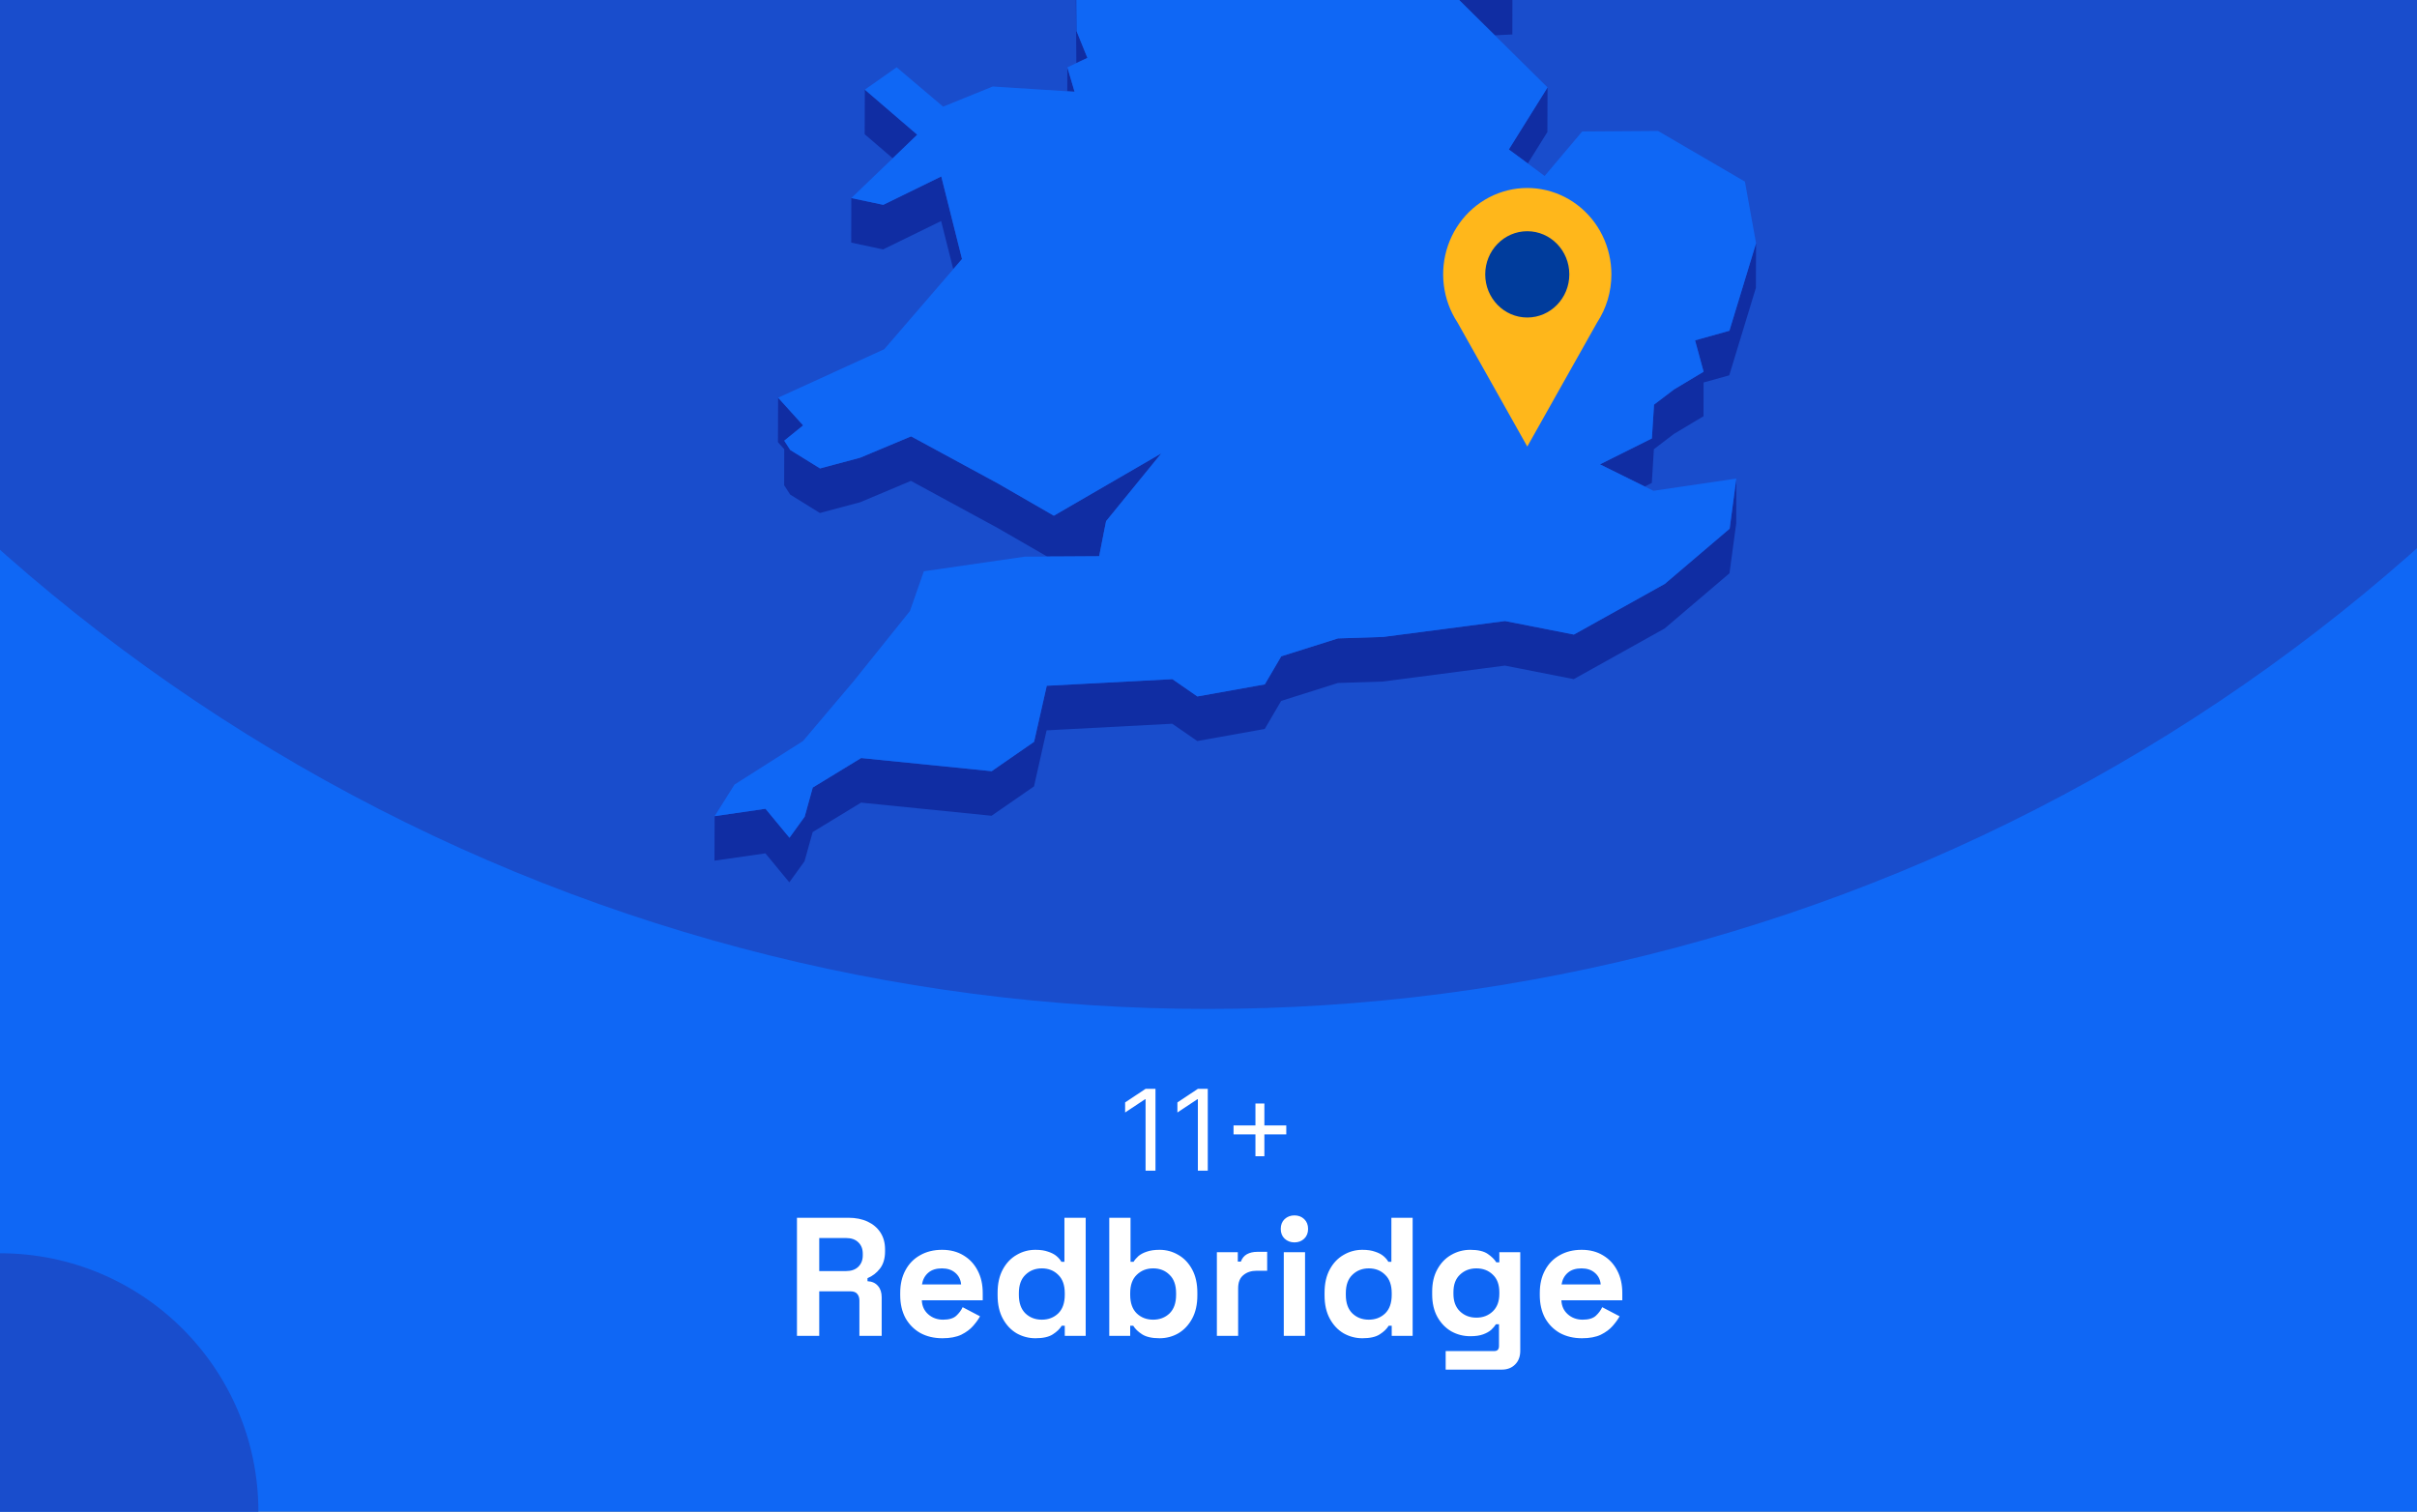 <?xml version="1.0" encoding="utf-8"?>
<svg xmlns="http://www.w3.org/2000/svg" fill="none" height="860" viewBox="0 0 1375 860" width="1375">
<rect x="0" y="0" width="1375" height="860" fill="#808080" stroke="none"/>
<g clip-path="url(#clip0_1531_2817)">
<rect fill="#0F67F5" height="860" width="1375"/>
<circle cx="687" cy="-460" fill="#194DCC" r="1034"/>
<g clip-path="url(#clip1_1531_2817)">
<path d="M850.394 20.083L860.359 19.602L860.403 -5.766L844.231 -5.022L815.865 -14.076L844.188 13.96L850.394 20.083Z" fill="#102DA3"/>
<path d="M599.12 -53.7L588.892 -72.2L569.749 -107.846L569.661 -82.479L588.805 -46.833L599.076 -28.332L612.145 -25.533L612.057 -0.603L612.32 35.917L612.363 35.873L618.614 32.943L612.451 17.723L612.145 -25.971L626.131 -47.926L599.12 -53.7Z" fill="#102DA3"/>
<path d="M611.314 52.186L607.206 38.321L607.162 51.923L611.314 52.186Z" fill="#102DA3"/>
<path d="M521.801 76.634L491.993 51.004L491.905 76.371L507.859 90.061L521.801 76.634Z" fill="#102DA3"/>
<path d="M869.145 92.993L880.291 75.104L880.378 49.737L858.35 85.032L869.145 92.993Z" fill="#102DA3"/>
<path d="M484.257 138.04L502.395 141.889L535.395 125.75L542.3 153.13L547.283 147.356L535.482 100.383L502.483 116.522L484.301 112.673L484.257 138.04Z" fill="#102DA3"/>
<path d="M983.834 188.164L964.297 193.631L969.148 211.476L952.364 221.535L940.957 230.195L939.733 249.439L910.187 264.179L935.668 276.775L939.689 274.763L940.869 255.562L952.277 246.859L969.104 236.799L969.148 217.599L983.746 213.531L998.913 163.759L999 138.391L983.834 188.164Z" fill="#102DA3"/>
<path d="M449.509 281.366L466.424 291.862L489.327 285.739L518.217 273.58L567.65 300.435L595.711 316.617L599.469 316.574H603.272L625.301 316.442L628.098 302.141L629.234 296.499L660.66 257.923L599.513 293.393L567.738 275.067L518.305 248.257L489.37 260.372L466.511 266.495L449.553 255.998L446.144 250.706L456.896 242.002L442.647 226.257L442.56 251.581L446.144 255.561L446.1 276.073L449.509 281.366Z" fill="#102DA3"/>
<path d="M947.075 332.188L895.369 361.011L856.207 353.313L786.8 362.366L761.187 363.197L728.887 373.388L719.534 389.352L681.159 396.219L666.954 386.378L595.492 390.139L588.28 422.024L564.154 438.731L489.895 431.252L462.359 448.047L457.77 464.623L449.116 476.607L435.479 460.118L406.544 464.317L406.457 489.641L435.435 485.486L449.028 501.975L457.682 489.991L462.315 473.371L489.851 456.619L564.066 464.098L588.236 447.391L595.404 415.507L666.866 411.745L681.115 421.586L719.49 414.719L728.843 398.756L761.1 388.565L786.712 387.734L856.12 378.68L895.282 386.378L946.987 357.555L983.877 326.152L987.723 297.636L987.767 272.269L983.964 300.785L947.075 332.188Z" fill="#102DA3"/>
<path d="M939.733 249.439L940.957 230.195L952.365 221.535L969.148 211.476L964.297 193.631L983.834 188.164L999.001 138.391L992.663 103.314L943.23 74.492L900.091 74.798L878.718 100.122L869.146 92.992L858.35 85.032L880.378 49.737L850.395 20.083L844.189 13.96L815.866 -14.075L844.232 -5.022L860.404 -5.765L788.199 -113.489L750.305 -126.261L717.349 -218.108L715.12 -242.644L637.802 -305.057L623.772 -300.639L605.983 -295.041L596.76 -292.154L579.889 -298.015L606.026 -318.746L642.347 -333.53L627.093 -347.175L616.56 -356.535L672.593 -441.079L677.139 -466.271L694.534 -486.259L661.316 -515.869L570.317 -511.276L545.754 -498.855L519.879 -485.778L548.595 -528.334L545.972 -530.302L531.636 -540.842L595.231 -606.141L593.133 -618.082L597.766 -634.002L574.164 -633.827L499.511 -605.529L492.649 -623.374L478.619 -605.398L470.402 -626.523L458.951 -623.155L437.184 -549.458L452.832 -529.689L437.141 -529.602L421.144 -529.471L408.075 -467.146L421.013 -450.001L417.866 -428.745L414.588 -406.876L379.01 -387.457L382.594 -356.36L380.146 -351.462L369.307 -329.768L381.457 -325.176L446.45 -382.602L449.204 -373.986L446.407 -369.481L429.842 -342.627L419.221 -325.438L423.417 -303.614L421.406 -288.174L411.266 -208.792L422.717 -208.879L437.796 -271.248L445.183 -274.616L464.808 -262.151L494.092 -227.249L484.52 -213.209L467.386 -187.973L463.54 -158.801L450.69 -158.713L474.292 -119.131L481.329 -123.111L483.864 -144.368L511.662 -123.33L530.413 -140.038L568.788 -150.884L604.409 -164.355L584.173 -131.378L569.749 -107.847L588.893 -72.202L599.121 -53.701L626.132 -47.928L612.146 -25.972L612.451 17.721L618.614 32.942L612.364 35.872L612.32 35.916L607.207 38.321L611.315 52.186L607.163 51.923L564.767 49.212L536.532 60.671L510.089 38.278L491.994 51.005L521.802 76.635L507.859 90.062L484.301 112.674L502.483 116.523L535.483 100.384L547.284 147.357L542.301 153.131L503.052 198.661L442.648 226.259L456.896 242.004L446.144 250.708L449.554 256L466.512 266.497L489.371 260.373L518.306 248.258L567.739 275.069L599.514 293.395L660.661 257.924L629.235 296.5L628.099 302.142L625.301 316.444L603.273 316.575H599.47L595.711 316.619L582.862 316.706L525.561 325.016L517.65 347.628L485.569 387.604L456.809 421.588L417.866 446.343L406.545 464.318L435.48 460.12L449.117 476.608L457.771 464.625L462.36 448.048L489.896 431.253L564.155 438.732L588.281 422.025L595.493 390.141L666.955 386.379L681.16 396.22L719.535 389.353L728.888 373.389L761.188 363.199L786.801 362.368L856.208 353.314L895.37 361.012L947.076 332.189L983.965 300.786L987.768 272.27L940.607 279.224L935.669 276.775L910.187 264.178L939.733 249.439Z" fill="#0F67F5"/>
</g>
<g clip-path="url(#clip2_1531_2817)">
<path d="M916.699 156.106C916.707 148.428 914.961 140.856 911.601 133.996C908.241 127.136 903.36 121.181 897.35 116.607C891.34 112.034 884.369 108.971 876.996 107.663C869.623 106.355 862.054 106.839 854.897 109.077C847.739 111.314 841.193 115.243 835.783 120.547C830.374 125.851 826.251 132.382 823.747 139.617C821.244 146.852 820.428 154.589 821.366 162.206C822.304 169.823 824.969 177.108 829.148 183.477L849.008 218.76L868.856 254.056L888.716 218.76L908.551 183.526C913.878 175.428 916.716 165.877 916.699 156.106Z" fill="#FFB71B"/>
<path d="M868.843 180.639C882.055 180.639 892.765 169.649 892.765 156.092C892.765 142.536 882.055 131.546 868.843 131.546C855.632 131.546 844.922 142.536 844.922 156.092C844.922 169.649 855.632 180.639 868.843 180.639Z" fill="#003C9C"/>
</g>
<path d="M657.338 619.455V666H651.702V625.364H651.429L640.065 632.909V627.182L651.702 619.455H657.338ZM687.088 619.455V666H681.452V625.364H681.179L669.815 632.909V627.182L681.452 619.455H687.088ZM714.202 657.818V627.818H719.293V657.818H714.202ZM701.747 645.364V640.273H731.747V645.364H701.747Z" fill="white"/>
<path d="M453.383 760V692.8H482.567C486.791 692.8 490.471 693.536 493.607 695.008C496.743 696.48 499.175 698.56 500.903 701.248C502.631 703.936 503.495 707.104 503.495 710.752V711.904C503.495 715.936 502.535 719.2 500.615 721.696C498.695 724.192 496.327 726.016 493.511 727.168V728.896C496.071 729.024 498.055 729.92 499.463 731.584C500.871 733.184 501.575 735.328 501.575 738.016V760H488.903V739.84C488.903 738.304 488.487 737.056 487.655 736.096C486.887 735.136 485.575 734.656 483.719 734.656H466.055V760H453.383ZM466.055 723.136H481.223C484.231 723.136 486.567 722.336 488.231 720.736C489.959 719.072 490.823 716.896 490.823 714.208V713.248C490.823 710.56 489.991 708.416 488.327 706.816C486.663 705.152 484.295 704.32 481.223 704.32H466.055V723.136ZM536.119 761.344C531.383 761.344 527.191 760.352 523.543 758.368C519.959 756.32 517.143 753.472 515.095 749.824C513.111 746.112 512.119 741.76 512.119 736.768V735.616C512.119 730.624 513.111 726.304 515.095 722.656C517.079 718.944 519.863 716.096 523.447 714.112C527.031 712.064 531.191 711.04 535.927 711.04C540.599 711.04 544.663 712.096 548.119 714.208C551.575 716.256 554.263 719.136 556.183 722.848C558.103 726.496 559.063 730.752 559.063 735.616V739.744H524.407C524.535 743.008 525.751 745.664 528.055 747.712C530.359 749.76 533.175 750.784 536.503 750.784C539.895 750.784 542.391 750.048 543.991 748.576C545.591 747.104 546.807 745.472 547.639 743.68L557.527 748.864C556.631 750.528 555.319 752.352 553.591 754.336C551.927 756.256 549.687 757.92 546.871 759.328C544.055 760.672 540.471 761.344 536.119 761.344ZM524.503 730.72H546.775C546.519 727.968 545.399 725.76 543.415 724.096C541.495 722.432 538.967 721.6 535.831 721.6C532.567 721.6 529.975 722.432 528.055 724.096C526.135 725.76 524.951 727.968 524.503 730.72ZM589.029 761.344C585.253 761.344 581.701 760.416 578.373 758.56C575.109 756.64 572.485 753.856 570.501 750.208C568.517 746.56 567.525 742.144 567.525 736.96V735.424C567.525 730.24 568.517 725.824 570.501 722.176C572.485 718.528 575.109 715.776 578.373 713.92C581.637 712 585.189 711.04 589.029 711.04C591.909 711.04 594.309 711.392 596.229 712.096C598.213 712.736 599.813 713.568 601.029 714.592C602.245 715.616 603.173 716.704 603.813 717.856H605.541V692.8H617.637V760H605.733V754.24H604.005C602.917 756.032 601.221 757.664 598.917 759.136C596.677 760.608 593.381 761.344 589.029 761.344ZM592.677 750.784C596.389 750.784 599.493 749.6 601.989 747.232C604.485 744.8 605.733 741.28 605.733 736.672V735.712C605.733 731.104 604.485 727.616 601.989 725.248C599.557 722.816 596.453 721.6 592.677 721.6C588.965 721.6 585.861 722.816 583.365 725.248C580.869 727.616 579.621 731.104 579.621 735.712V736.672C579.621 741.28 580.869 744.8 583.365 747.232C585.861 749.6 588.965 750.784 592.677 750.784ZM659.656 761.344C655.368 761.344 652.072 760.608 649.768 759.136C647.464 757.664 645.768 756.032 644.68 754.24H642.952V760H631.048V692.8H643.144V717.856H644.872C645.576 716.704 646.504 715.616 647.656 714.592C648.872 713.568 650.44 712.736 652.36 712.096C654.344 711.392 656.776 711.04 659.656 711.04C663.496 711.04 667.048 712 670.312 713.92C673.576 715.776 676.2 718.528 678.184 722.176C680.168 725.824 681.16 730.24 681.16 735.424V736.96C681.16 742.144 680.168 746.56 678.184 750.208C676.2 753.856 673.576 756.64 670.312 758.56C667.048 760.416 663.496 761.344 659.656 761.344ZM656.008 750.784C659.72 750.784 662.824 749.6 665.32 747.232C667.816 744.8 669.064 741.28 669.064 736.672V735.712C669.064 731.104 667.816 727.616 665.32 725.248C662.888 722.816 659.784 721.6 656.008 721.6C652.296 721.6 649.192 722.816 646.696 725.248C644.2 727.616 642.952 731.104 642.952 735.712V736.672C642.952 741.28 644.2 744.8 646.696 747.232C649.192 749.6 652.296 750.784 656.008 750.784ZM692.267 760V712.384H704.171V717.76H705.899C706.603 715.84 707.755 714.432 709.355 713.536C711.019 712.64 712.939 712.192 715.115 712.192H720.875V722.944H714.923C711.851 722.944 709.323 723.776 707.339 725.44C705.355 727.04 704.363 729.536 704.363 732.928V760H692.267ZM730.329 760V712.384H742.425V760H730.329ZM736.377 706.816C734.201 706.816 732.345 706.112 730.809 704.704C729.337 703.296 728.601 701.44 728.601 699.136C728.601 696.832 729.337 694.976 730.809 693.568C732.345 692.16 734.201 691.456 736.377 691.456C738.617 691.456 740.473 692.16 741.945 693.568C743.417 694.976 744.153 696.832 744.153 699.136C744.153 701.44 743.417 703.296 741.945 704.704C740.473 706.112 738.617 706.816 736.377 706.816ZM775.029 761.344C771.253 761.344 767.701 760.416 764.373 758.56C761.109 756.64 758.485 753.856 756.501 750.208C754.517 746.56 753.525 742.144 753.525 736.96V735.424C753.525 730.24 754.517 725.824 756.501 722.176C758.485 718.528 761.109 715.776 764.373 713.92C767.637 712 771.189 711.04 775.029 711.04C777.909 711.04 780.309 711.392 782.229 712.096C784.213 712.736 785.813 713.568 787.029 714.592C788.245 715.616 789.173 716.704 789.813 717.856H791.541V692.8H803.637V760H791.733V754.24H790.005C788.917 756.032 787.221 757.664 784.917 759.136C782.677 760.608 779.381 761.344 775.029 761.344ZM778.677 750.784C782.389 750.784 785.493 749.6 787.989 747.232C790.485 744.8 791.733 741.28 791.733 736.672V735.712C791.733 731.104 790.485 727.616 787.989 725.248C785.557 722.816 782.453 721.6 778.677 721.6C774.965 721.6 771.861 722.816 769.365 725.248C766.869 727.616 765.621 731.104 765.621 735.712V736.672C765.621 741.28 766.869 744.8 769.365 747.232C771.861 749.6 774.965 750.784 778.677 750.784ZM814.744 736.384V734.848C814.744 729.856 815.736 725.6 817.72 722.08C819.704 718.496 822.328 715.776 825.592 713.92C828.92 712 832.536 711.04 836.44 711.04C840.792 711.04 844.088 711.808 846.328 713.344C848.568 714.88 850.2 716.48 851.224 718.144H852.952V712.384H864.856V768.448C864.856 771.712 863.896 774.304 861.976 776.224C860.056 778.208 857.496 779.2 854.296 779.2H822.424V768.64H850.072C851.864 768.64 852.76 767.68 852.76 765.76V753.376H851.032C850.392 754.4 849.496 755.456 848.344 756.544C847.192 757.568 845.656 758.432 843.736 759.136C841.816 759.84 839.384 760.192 836.44 760.192C832.536 760.192 828.92 759.264 825.592 757.408C822.328 755.488 819.704 752.768 817.72 749.248C815.736 745.664 814.744 741.376 814.744 736.384ZM839.896 749.632C843.608 749.632 846.712 748.448 849.208 746.08C851.704 743.712 852.952 740.384 852.952 736.096V735.136C852.952 730.784 851.704 727.456 849.208 725.152C846.776 722.784 843.672 721.6 839.896 721.6C836.184 721.6 833.08 722.784 830.584 725.152C828.088 727.456 826.84 730.784 826.84 735.136V736.096C826.84 740.384 828.088 743.712 830.584 746.08C833.08 748.448 836.184 749.632 839.896 749.632ZM899.963 761.344C895.227 761.344 891.035 760.352 887.387 758.368C883.803 756.32 880.987 753.472 878.939 749.824C876.955 746.112 875.963 741.76 875.963 736.768V735.616C875.963 730.624 876.955 726.304 878.939 722.656C880.923 718.944 883.707 716.096 887.291 714.112C890.875 712.064 895.035 711.04 899.771 711.04C904.443 711.04 908.507 712.096 911.963 714.208C915.419 716.256 918.107 719.136 920.027 722.848C921.947 726.496 922.907 730.752 922.907 735.616V739.744H888.251C888.379 743.008 889.595 745.664 891.899 747.712C894.203 749.76 897.019 750.784 900.347 750.784C903.739 750.784 906.235 750.048 907.835 748.576C909.435 747.104 910.651 745.472 911.483 743.68L921.371 748.864C920.475 750.528 919.163 752.352 917.435 754.336C915.771 756.256 913.531 757.92 910.715 759.328C907.899 760.672 904.315 761.344 899.963 761.344ZM888.347 730.72H910.619C910.363 727.968 909.243 725.76 907.259 724.096C905.339 722.432 902.811 721.6 899.675 721.6C896.411 721.6 893.819 722.432 891.899 724.096C889.979 725.76 888.795 727.968 888.347 730.72Z" fill="white"/>
<circle cx="147" cy="147" fill="#194DCC" r="147" transform="matrix(-1 0 0 1 147 713)"/>
</g>
<defs>
<clipPath id="clip0_1531_2817">
<rect fill="white" height="860" width="1375"/>
</clipPath>
<clipPath id="clip1_1531_2817">
<rect fill="white" height="1135.98" transform="translate(240.5 -634)" width="758.5"/>
</clipPath>
<clipPath id="clip2_1531_2817">
<rect fill="white" height="147.092" transform="translate(821 107)" width="95.699"/>
</clipPath>
</defs>
</svg>